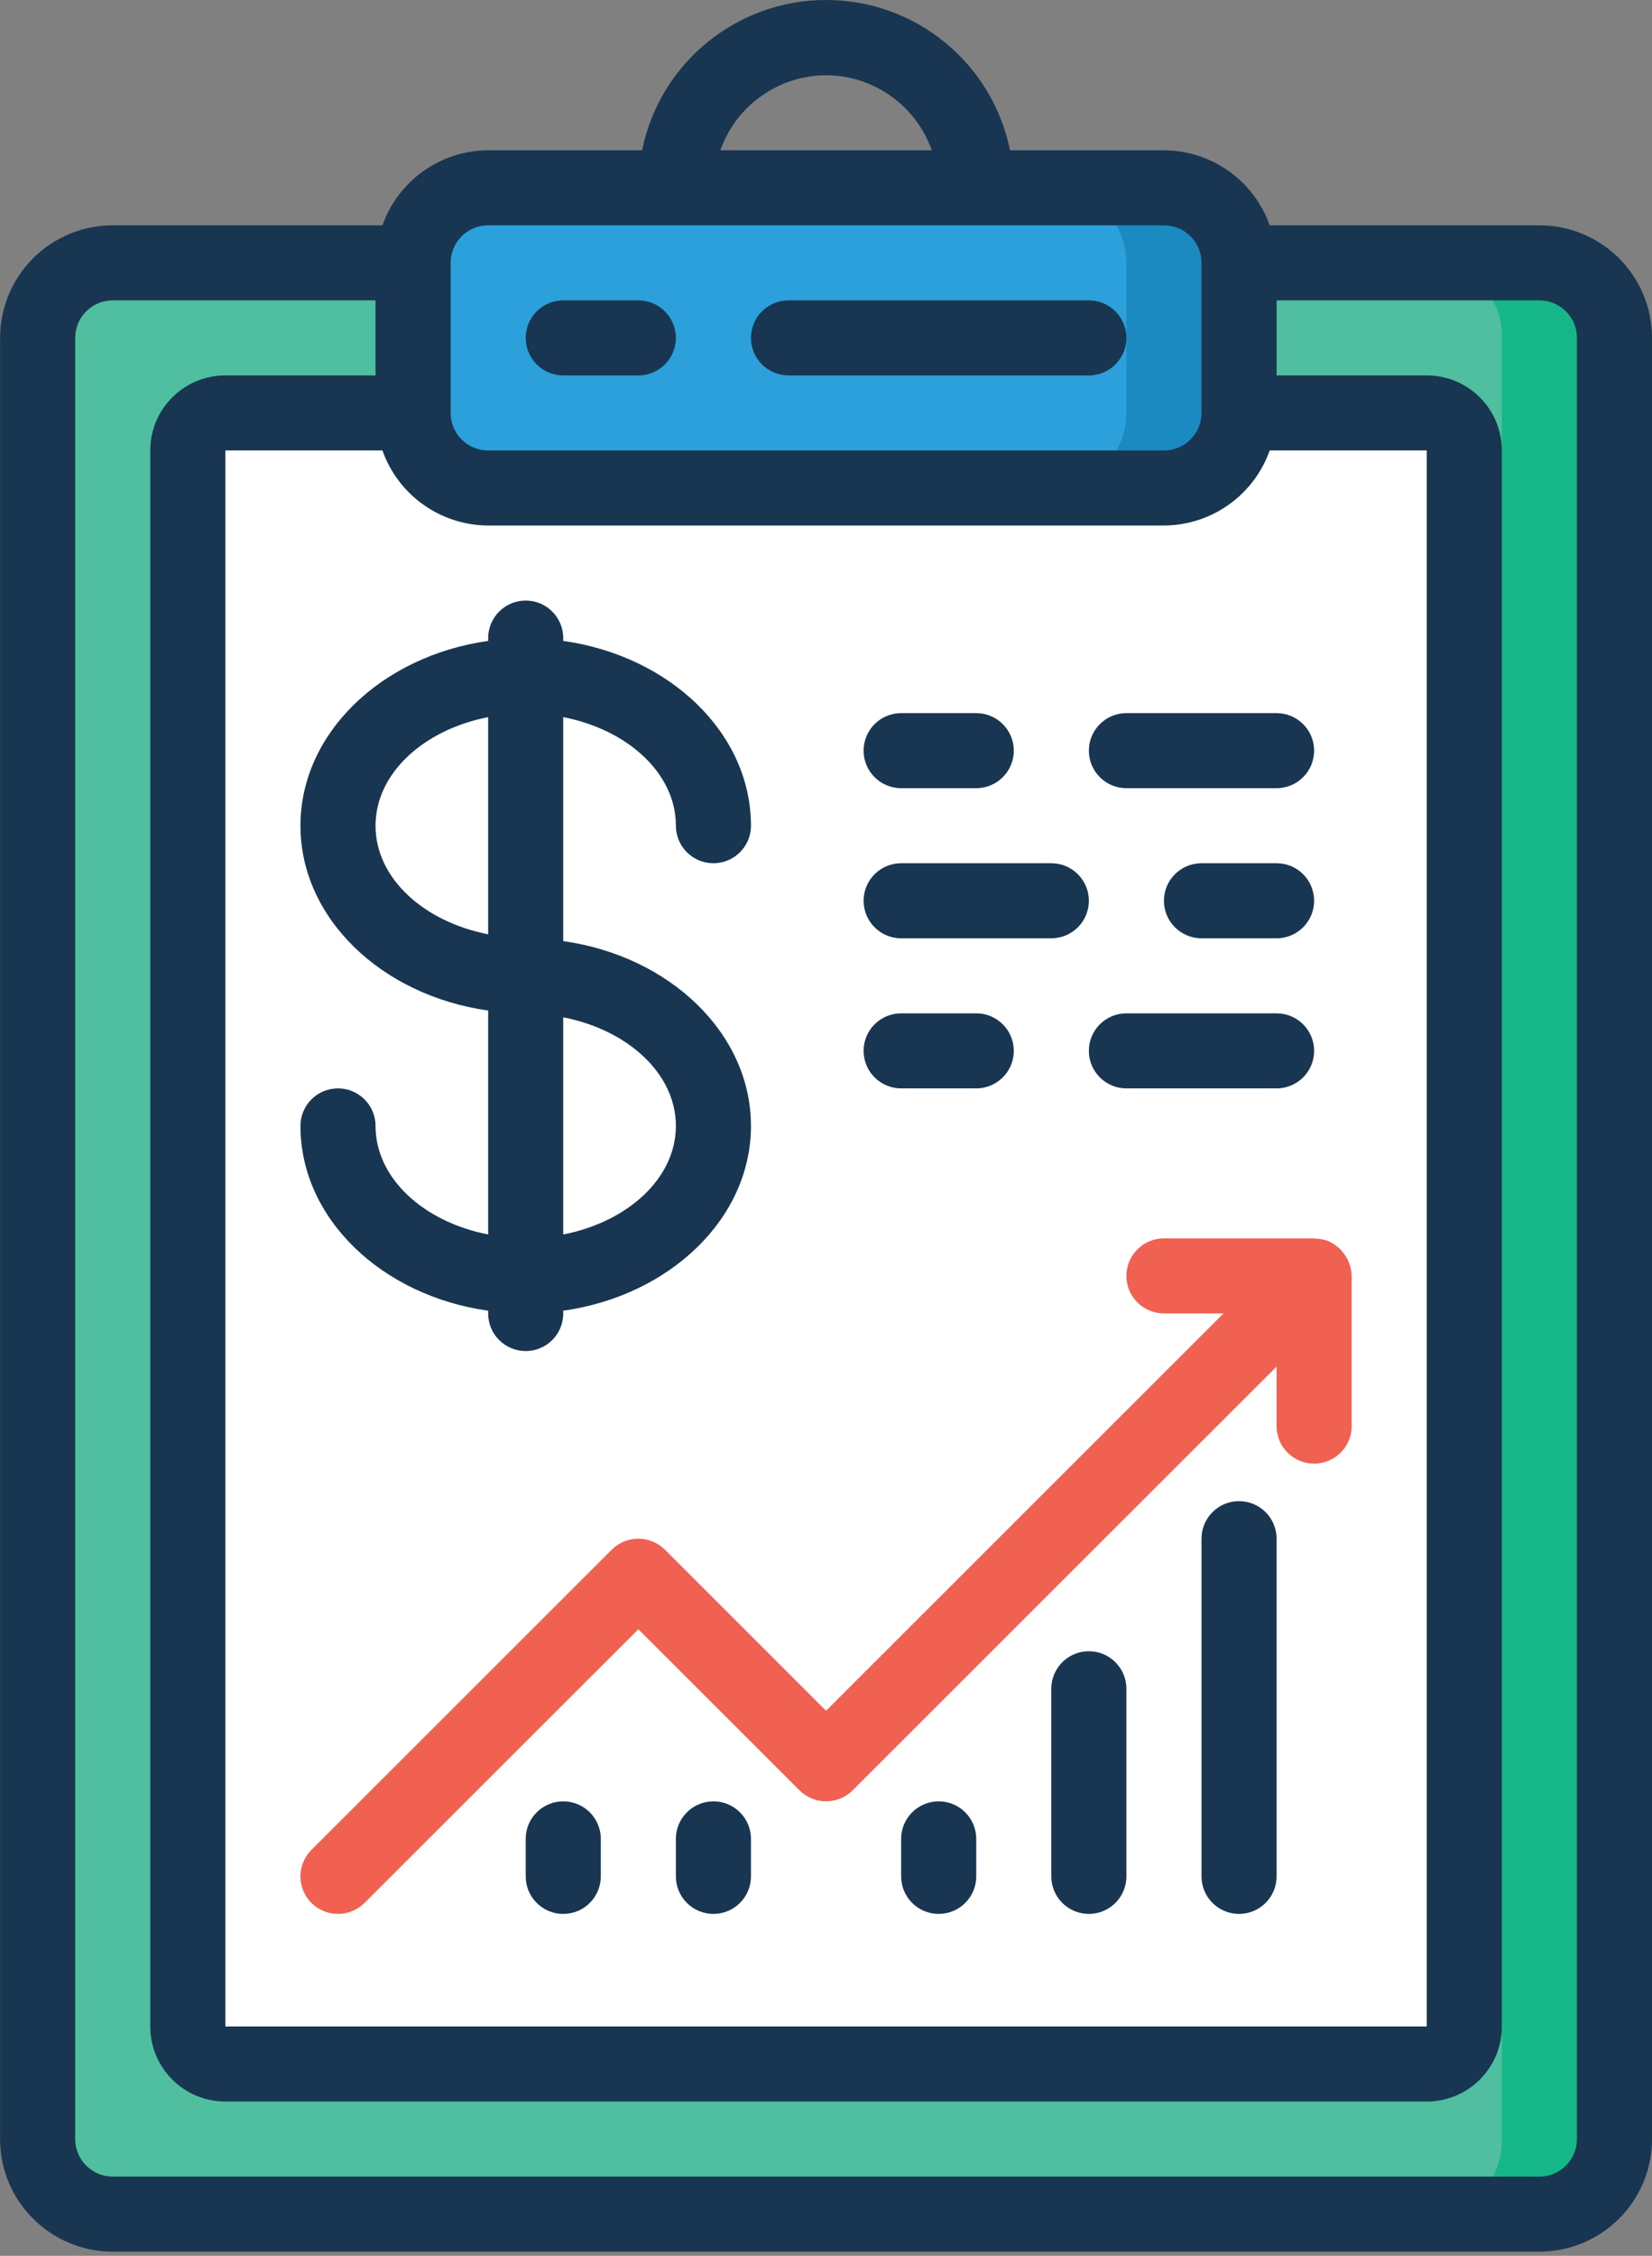 <?xml version="1.0" encoding="UTF-8"?>
<svg width="85px" height="116px" viewBox="0 0 85 116" version="1.1" xmlns="http://www.w3.org/2000/svg" xmlns:xlink="http://www.w3.org/1999/xlink">
    <rect x="0" y="0" width="85" height="116" fill="#808080" stroke="none"/>
    <!-- Generator: Sketch 51.3 (57544) - http://www.bohemiancoding.com/sketch -->
    <title>analytics (23)</title>
    <desc>Created with Sketch.</desc>
    <defs></defs>
    <g id="desktop" stroke="none" stroke-width="1" fill="none" fill-rule="evenodd">
        <g id="Group-26" transform="translate(-7, -241)" fill-rule="nonzero">
            <g id="Group-2" transform="translate(7, 241)">
                <g id="Group-27">
                    <g id="analytics-(23)">
                        <path d="M63.752,13.517 L79.205,13.517 C81.337,13.523 83.063,15.247 83.069,17.376 L83.069,109.995 C83.063,112.123 81.337,113.847 79.205,113.854 L5.8,113.854 C3.669,113.847 1.943,112.123 1.937,109.995 L1.937,17.376 C1.943,15.247 3.669,13.523 5.8,13.517 L63.752,13.517 Z" id="Shape" fill="#15B789"></path>
                        <path d="M59.336,13.517 L73.687,13.517 C75.74,13.602 77.341,15.324 77.274,17.376 L77.274,109.995 C77.341,112.046 75.74,113.77 73.687,113.854 L5.524,113.854 C3.47,113.77 1.869,112.046 1.937,109.995 L1.937,17.376 C1.869,15.324 3.47,13.602 5.524,13.517 L59.336,13.517 Z" id="Shape" fill="#4FBF9F"></path>
                        <path d="M63.752,21.235 L73.411,21.235 C74.477,21.235 75.342,22.099 75.342,23.164 L75.342,104.206 C75.342,105.272 74.477,106.135 73.411,106.135 L11.596,106.135 C10.528,106.135 9.663,105.272 9.663,104.206 L9.663,23.164 C9.663,22.099 10.528,21.235 11.596,21.235 L63.752,21.235 Z" id="Shape" fill="#FFFFFF"></path>
                        <path d="M25.117,9.658 L59.888,9.658 C62.022,9.658 63.752,11.386 63.752,13.517 L63.752,21.235 C63.752,23.366 62.022,25.094 59.888,25.094 L25.117,25.094 C22.983,25.094 21.254,23.366 21.254,21.235 L21.254,13.517 C21.254,11.386 22.983,9.658 25.117,9.658 Z" id="Shape" fill="#1B8AC1"></path>
                        <path d="M25.117,9.658 L54.093,9.658 C56.227,9.658 57.956,11.386 57.956,13.517 L57.956,21.235 C57.956,23.366 56.227,25.094 54.093,25.094 L25.117,25.094 C22.983,25.094 21.254,23.366 21.254,21.235 L21.254,13.517 C21.254,11.386 22.983,9.658 25.117,9.658 Z" id="Shape" fill="#2CA0DA"></path>
                        <path d="M5.8,115.784 L79.205,115.784 C82.407,115.784 85.001,113.192 85.001,109.995 L85.001,17.376 C85.001,14.178 82.407,11.587 79.205,11.587 L65.329,11.587 C64.512,9.282 62.335,7.738 59.888,7.728 L51.968,7.728 C51.055,3.231 47.097,0 42.503,0 C37.91,0 33.952,3.231 33.037,7.728 L25.117,7.728 C22.67,7.738 20.493,9.282 19.678,11.587 L5.8,11.587 C4.263,11.587 2.789,12.197 1.702,13.283 C0.615,14.368 0.004,15.841 0.004,17.376 L0.004,109.995 C0.004,113.192 2.6,115.784 5.8,115.784 Z M19.678,23.164 C20.493,25.469 22.67,27.013 25.117,27.023 L59.888,27.023 C62.335,27.013 64.512,25.469 65.329,23.164 L73.411,23.164 L73.411,104.206 L11.596,104.206 L11.596,23.164 L19.678,23.164 Z M42.503,3.869 C44.95,3.879 47.127,5.423 47.943,7.728 L37.064,7.728 C37.879,5.423 40.056,3.879 42.503,3.869 Z M25.117,11.587 L59.888,11.587 C60.955,11.587 61.821,12.451 61.821,13.517 L61.821,21.235 C61.821,22.3 60.955,23.164 59.888,23.164 L25.117,23.164 C24.051,23.164 23.186,22.3 23.186,21.235 L23.186,13.517 C23.186,12.451 24.051,11.587 25.117,11.587 Z M3.869,17.376 C3.869,16.31 4.734,15.446 5.8,15.446 L19.322,15.446 L19.322,19.305 L11.596,19.305 C9.462,19.305 7.732,21.033 7.732,23.164 L7.732,104.206 C7.732,106.338 9.462,108.065 11.596,108.065 L73.411,108.065 C75.545,108.065 77.274,106.338 77.274,104.206 L77.274,23.164 C77.274,21.033 75.545,19.305 73.411,19.305 L65.684,19.305 L65.684,15.446 L79.205,15.446 C80.273,15.446 81.138,16.31 81.138,17.376 L81.138,109.995 C81.138,111.061 80.273,111.925 79.205,111.925 L5.8,111.925 C4.734,111.925 3.869,111.061 3.869,109.995 L3.869,17.376 Z" id="Shape" fill="#183651"></path>
                        <path d="M28.98,19.305 L32.845,19.305 C33.911,19.305 34.776,18.441 34.776,17.376 C34.776,16.31 33.911,15.446 32.845,15.446 L28.98,15.446 C27.914,15.446 27.049,16.31 27.049,17.376 C27.049,18.441 27.914,19.305 28.98,19.305 Z" id="Shape" fill="#183651"></path>
                        <path d="M40.571,19.305 L56.025,19.305 C57.092,19.305 57.956,18.441 57.956,17.376 C57.956,16.31 57.092,15.446 56.025,15.446 L40.571,15.446 C39.504,15.446 38.639,16.31 38.639,17.376 C38.639,18.441 39.504,19.305 40.571,19.305 Z" id="Shape" fill="#183651"></path>
                        <path d="M19.322,57.897 C19.322,56.831 18.457,55.967 17.39,55.967 C16.324,55.967 15.459,56.831 15.459,57.897 C15.459,62.666 19.645,66.63 25.117,67.4 L25.117,67.545 C25.117,68.61 25.982,69.474 27.049,69.474 C28.116,69.474 28.98,68.61 28.98,67.545 L28.98,67.4 C34.453,66.628 38.639,62.666 38.639,57.897 C38.639,53.127 34.453,49.164 28.98,48.393 L28.98,36.876 C32.305,37.525 34.776,39.77 34.776,42.46 C34.776,43.526 35.641,44.389 36.708,44.389 C37.775,44.389 38.639,43.526 38.639,42.46 C38.639,37.691 34.453,33.726 28.98,32.957 L28.98,32.812 C28.98,31.747 28.116,30.882 27.049,30.882 C25.982,30.882 25.117,31.747 25.117,32.812 L25.117,32.957 C19.645,33.729 15.459,37.691 15.459,42.46 C15.459,47.23 19.645,51.193 25.117,51.964 L25.117,63.479 C21.793,62.832 19.322,60.586 19.322,57.897 Z M34.776,57.897 C34.776,60.586 32.305,62.832 28.98,63.479 L28.98,52.313 C32.305,52.961 34.776,55.207 34.776,57.897 Z M19.322,42.46 C19.322,39.77 21.793,37.525 25.117,36.876 L25.117,48.043 C21.793,47.396 19.322,45.15 19.322,42.46 Z" id="Shape" fill="#183651"></path>
                        <path d="M17.39,98.417 C17.903,98.417 18.394,98.214 18.756,97.852 L32.845,83.78 L41.137,92.063 C41.892,92.816 43.115,92.816 43.869,92.063 L65.684,70.273 L65.684,73.333 C65.684,74.399 66.549,75.263 67.615,75.263 C68.683,75.263 69.547,74.399 69.547,73.333 L69.547,65.615 C69.543,65.384 69.497,65.156 69.412,64.942 C69.386,64.875 69.357,64.811 69.325,64.748 C69.252,64.603 69.16,64.469 69.052,64.347 C69.012,64.295 68.966,64.246 68.92,64.199 C68.769,64.057 68.597,63.941 68.409,63.855 C68.392,63.855 68.378,63.834 68.361,63.826 C68.148,63.741 67.92,63.696 67.69,63.693 C67.666,63.693 67.646,63.68 67.621,63.68 L59.888,63.68 C58.822,63.68 57.956,64.543 57.956,65.609 C57.956,66.675 58.822,67.539 59.888,67.539 L62.953,67.539 L42.503,87.971 L34.21,79.687 C33.456,78.934 32.233,78.934 31.478,79.687 L16.025,95.124 C15.472,95.676 15.307,96.505 15.606,97.227 C15.905,97.947 16.609,98.417 17.39,98.417 Z" id="Shape" fill="#F06151"></path>
                        <path d="M28.98,92.629 C27.914,92.629 27.049,93.493 27.049,94.558 L27.049,96.488 C27.049,97.553 27.914,98.417 28.98,98.417 C30.048,98.417 30.913,97.553 30.913,96.488 L30.913,94.558 C30.913,93.493 30.048,92.629 28.98,92.629 Z" id="Shape" fill="#183651"></path>
                        <path d="M36.708,92.629 C35.641,92.629 34.776,93.493 34.776,94.558 L34.776,96.488 C34.776,97.553 35.641,98.417 36.708,98.417 C37.775,98.417 38.639,97.553 38.639,96.488 L38.639,94.558 C38.639,93.493 37.775,92.629 36.708,92.629 Z" id="Shape" fill="#183651"></path>
                        <path d="M48.298,92.629 C47.231,92.629 46.366,93.493 46.366,94.558 L46.366,96.488 C46.366,97.553 47.231,98.417 48.298,98.417 C49.365,98.417 50.23,97.553 50.23,96.488 L50.23,94.558 C50.23,93.493 49.365,92.629 48.298,92.629 Z" id="Shape" fill="#183651"></path>
                        <path d="M56.025,84.91 C54.958,84.91 54.093,85.774 54.093,86.84 L54.093,96.488 C54.093,97.553 54.958,98.417 56.025,98.417 C57.092,98.417 57.956,97.553 57.956,96.488 L57.956,86.84 C57.956,85.774 57.092,84.91 56.025,84.91 Z" id="Shape" fill="#183651"></path>
                        <path d="M63.752,77.192 C62.685,77.192 61.821,78.056 61.821,79.122 L61.821,96.488 C61.821,97.553 62.685,98.417 63.752,98.417 C64.819,98.417 65.684,97.553 65.684,96.488 L65.684,79.122 C65.684,78.056 64.819,77.192 63.752,77.192 Z" id="Shape" fill="#183651"></path>
                        <path d="M46.366,40.53 L50.23,40.53 C51.297,40.53 52.162,39.667 52.162,38.601 C52.162,37.535 51.297,36.671 50.23,36.671 L46.366,36.671 C45.3,36.671 44.435,37.535 44.435,38.601 C44.435,39.667 45.3,40.53 46.366,40.53 Z" id="Shape" fill="#183651"></path>
                        <path d="M57.956,40.53 L65.684,40.53 C66.75,40.53 67.615,39.667 67.615,38.601 C67.615,37.535 66.75,36.671 65.684,36.671 L57.956,36.671 C56.89,36.671 56.025,37.535 56.025,38.601 C56.025,39.667 56.89,40.53 57.956,40.53 Z" id="Shape" fill="#183651"></path>
                        <path d="M46.366,55.967 L50.23,55.967 C51.297,55.967 52.162,55.103 52.162,54.038 C52.162,52.971 51.297,52.108 50.23,52.108 L46.366,52.108 C45.3,52.108 44.435,52.971 44.435,54.038 C44.435,55.103 45.3,55.967 46.366,55.967 Z" id="Shape" fill="#183651"></path>
                        <path d="M65.684,52.108 L57.956,52.108 C56.89,52.108 56.025,52.971 56.025,54.038 C56.025,55.103 56.89,55.967 57.956,55.967 L65.684,55.967 C66.75,55.967 67.615,55.103 67.615,54.038 C67.615,52.971 66.75,52.108 65.684,52.108 Z" id="Shape" fill="#183651"></path>
                        <path d="M65.684,44.389 L61.821,44.389 C60.753,44.389 59.888,45.253 59.888,46.319 C59.888,47.385 60.753,48.249 61.821,48.249 L65.684,48.249 C66.75,48.249 67.615,47.385 67.615,46.319 C67.615,45.253 66.75,44.389 65.684,44.389 Z" id="Shape" fill="#183651"></path>
                        <path d="M46.366,48.249 L54.093,48.249 C55.16,48.249 56.025,47.385 56.025,46.319 C56.025,45.253 55.16,44.389 54.093,44.389 L46.366,44.389 C45.3,44.389 44.435,45.253 44.435,46.319 C44.435,47.385 45.3,48.249 46.366,48.249 Z" id="Shape" fill="#183651"></path>
                    </g>
                </g>
            </g>
        </g>
    </g>
</svg>